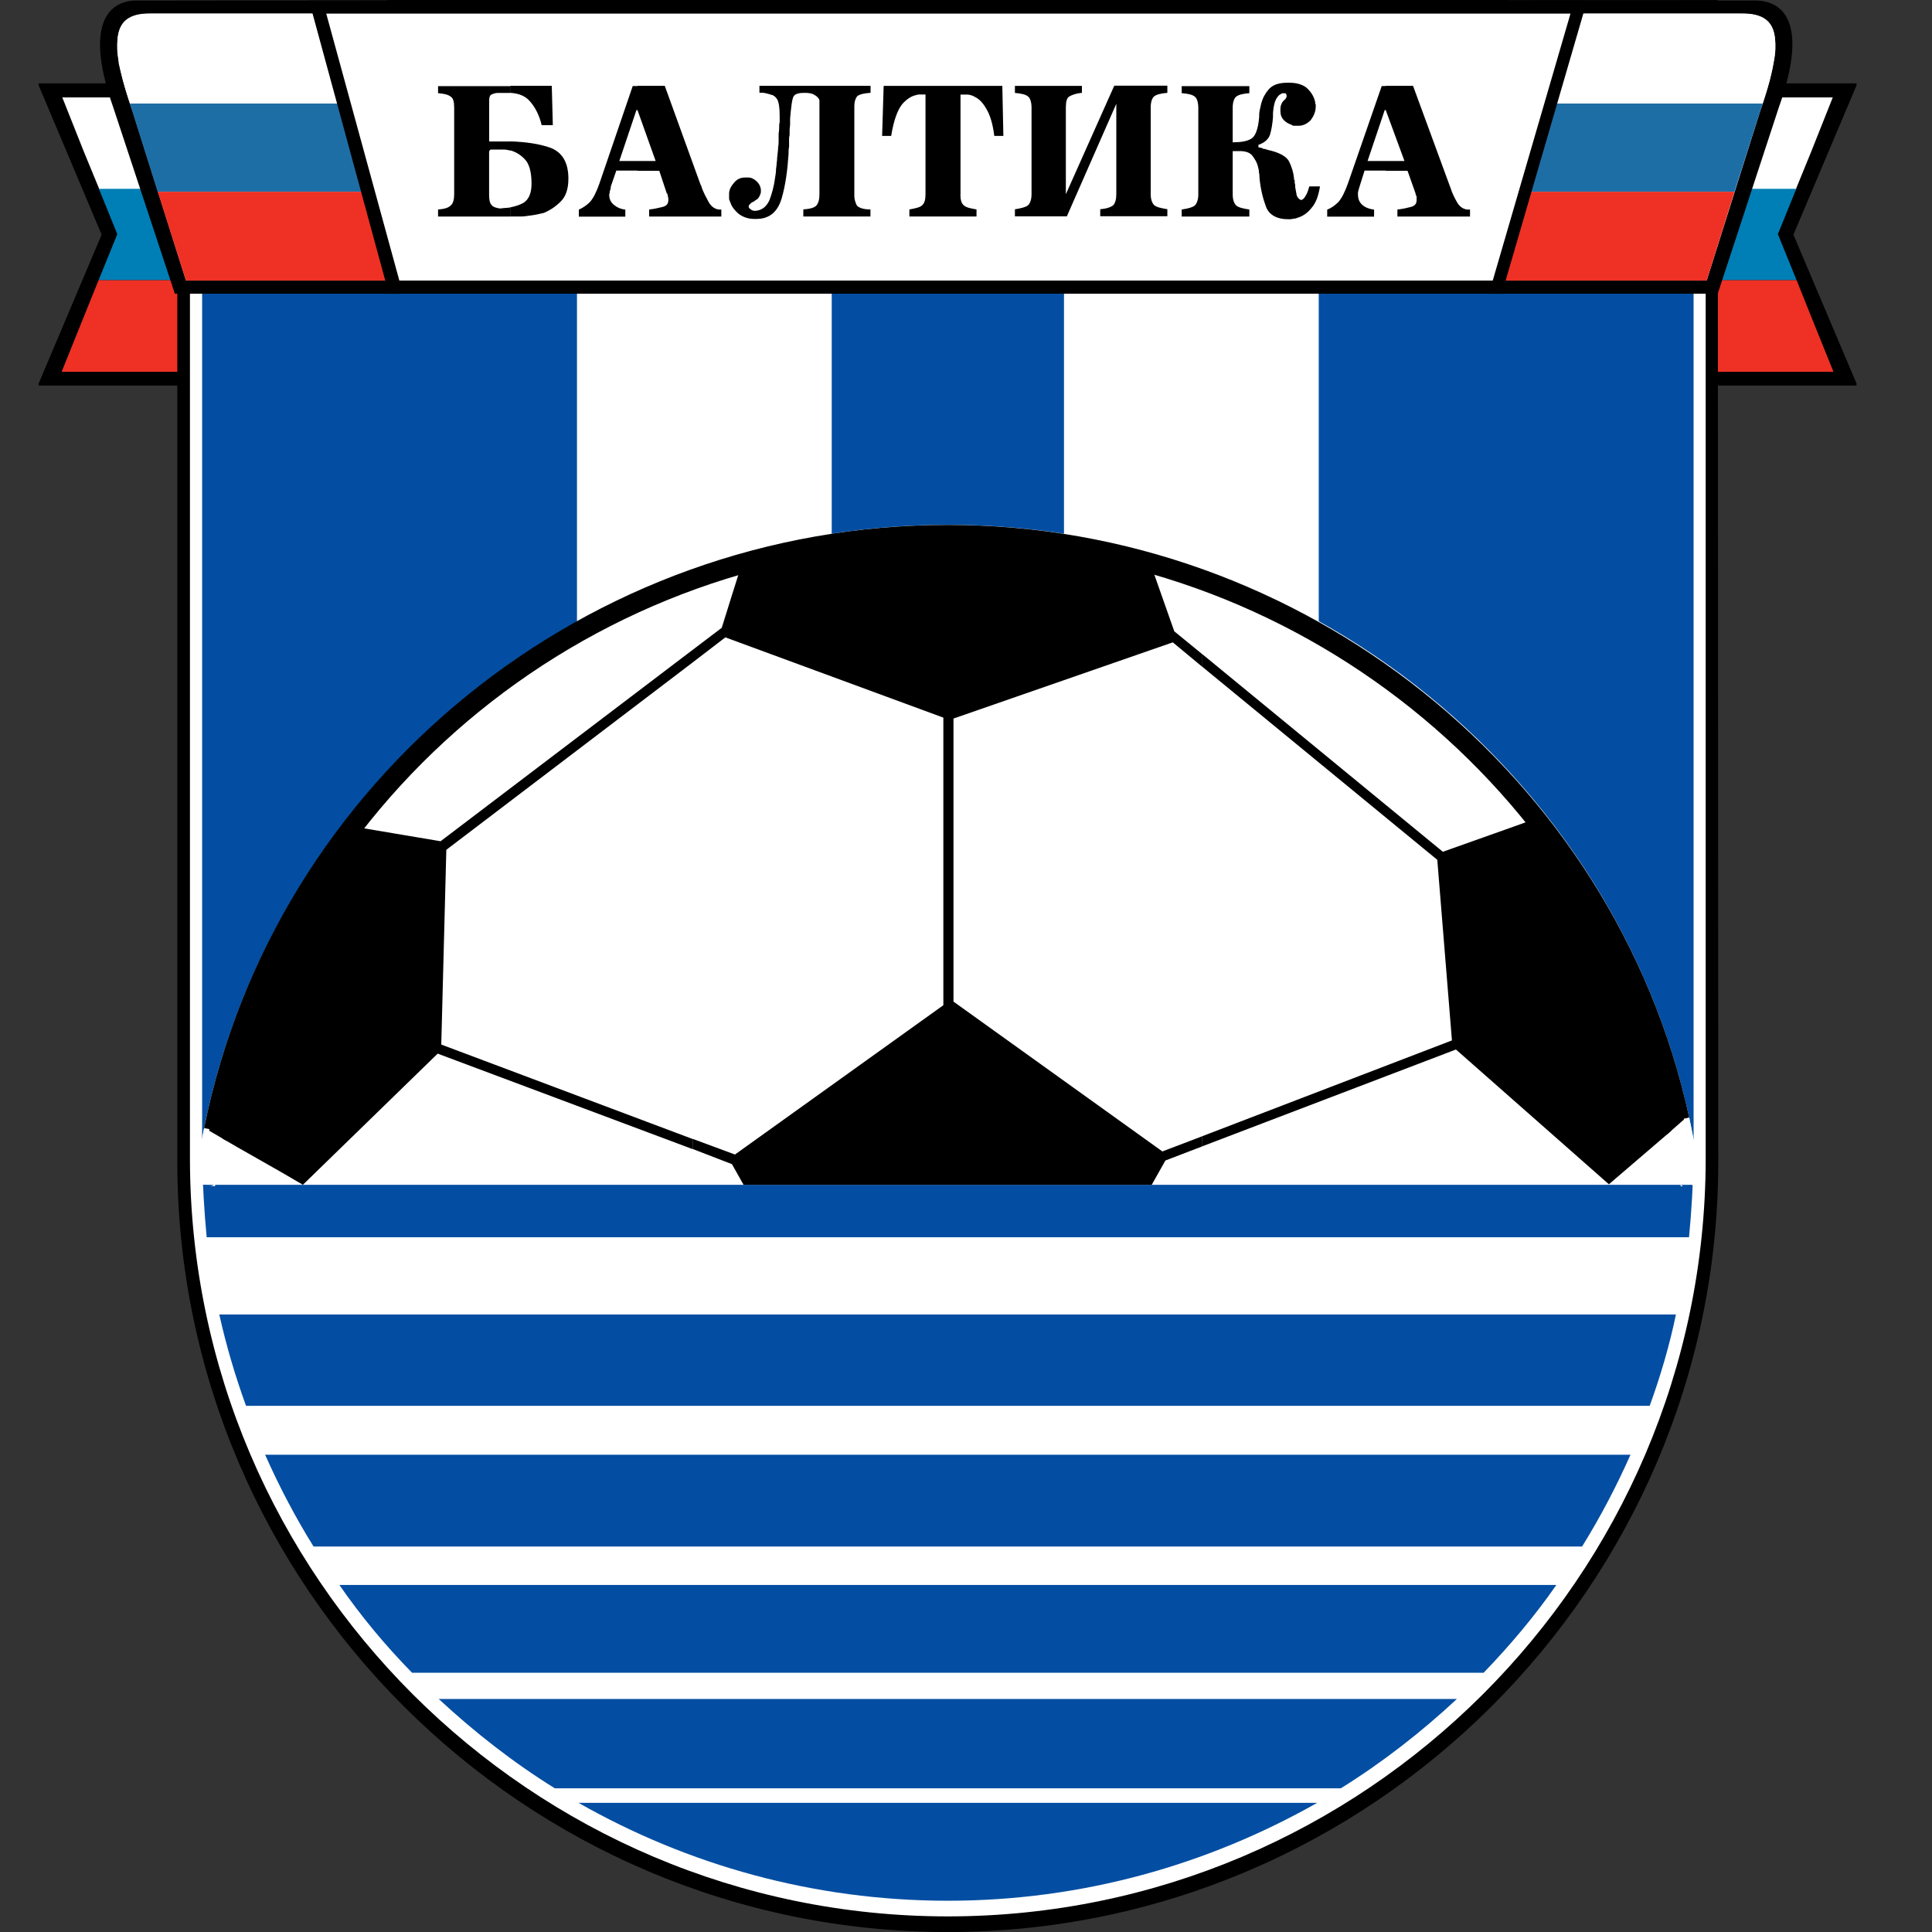 <?xml version="1.0" encoding="UTF-8"?> <svg xmlns="http://www.w3.org/2000/svg" width="50" height="50" viewBox="0 0 50 50" fill="none"><rect x="0" y="0" width="50" height="50" fill="#333333" stroke="none"/><g clip-path="url(#clip0_6318_588)"><path fill-rule="evenodd" clip-rule="evenodd" d="M1 9.977H6.679V2.157H1V2.208L2.63 6.073L1 9.926V9.977Z" fill="black"></path><path fill-rule="evenodd" clip-rule="evenodd" d="M6.313 9.613V2.51L1.599 2.52L3.036 6.072L1.599 9.624L6.313 9.613Z" fill="black"></path><path fill-rule="evenodd" clip-rule="evenodd" d="M6.313 9.623H1.599V9.612L2.173 8.188L2.553 7.247H6.313V9.623Z" fill="#EE3124"></path><path fill-rule="evenodd" clip-rule="evenodd" d="M6.313 7.247H2.553L3.036 6.06L2.553 4.871H6.313V7.247Z" fill="#007FB6"></path><path fill-rule="evenodd" clip-rule="evenodd" d="M6.313 4.886H2.566L2.173 3.932L1.612 2.521H6.313V4.886Z" fill="white"></path><path fill-rule="evenodd" clip-rule="evenodd" d="M48.047 9.977H42.368V2.157H48.047V2.208L46.414 6.073L48.047 9.926V9.977Z" fill="black"></path><path fill-rule="evenodd" clip-rule="evenodd" d="M42.731 9.613V2.51L47.446 2.52L46.011 6.072L47.446 9.624L42.731 9.613Z" fill="black"></path><path fill-rule="evenodd" clip-rule="evenodd" d="M42.731 9.623H47.446V9.612L46.871 8.188L46.494 7.247H42.731V9.623Z" fill="#EE3124"></path><path fill-rule="evenodd" clip-rule="evenodd" d="M42.731 7.247H46.494L46.011 6.06L46.494 4.871H42.731V7.247Z" fill="#007FB6"></path><path fill-rule="evenodd" clip-rule="evenodd" d="M42.731 4.886H46.481L46.871 3.932L47.432 2.521H42.731V4.886Z" fill="white"></path><path fill-rule="evenodd" clip-rule="evenodd" d="M24.529 50.001C35.484 50.001 44.442 41.069 44.469 30.114L44.455 0.003L4.589 0.017V30.064V30.117C4.616 41.069 13.561 50.001 24.529 50.001Z" fill="black"></path><path fill-rule="evenodd" clip-rule="evenodd" d="M24.529 49.596C35.315 49.596 44.116 40.809 44.143 30.023V0.419H4.916V29.969V30.023C4.942 40.806 13.743 49.596 24.529 49.596Z" fill="white"></path><path fill-rule="evenodd" clip-rule="evenodd" d="M24.529 49.191C28.003 49.191 31.253 48.264 34.089 46.657H14.972C17.792 48.264 21.058 49.191 24.529 49.191ZM34.701 46.281C35.772 45.615 36.777 44.832 37.705 43.969H11.354C12.281 44.83 13.286 45.615 14.358 46.281H34.701ZM38.397 43.29C39.076 42.585 39.717 41.828 40.278 41.019H8.783C9.344 41.828 9.972 42.585 10.664 43.29H38.397ZM40.944 40.024C41.414 39.268 41.831 38.472 42.197 37.648H6.861C7.227 38.472 7.644 39.268 8.115 40.024H40.944ZM42.694 36.382C42.969 35.625 43.205 34.829 43.373 34.019H5.675C5.856 34.829 6.092 35.625 6.367 36.382H42.694ZM43.712 32.02C43.777 31.341 43.817 30.649 43.83 29.944V0.824H5.231V29.89V29.944C5.244 30.649 5.284 31.341 5.349 32.02H43.712Z" fill="#034EA2"></path><path fill-rule="evenodd" clip-rule="evenodd" d="M21.525 14.078V0.825H14.932V16.377C16.942 15.238 19.163 14.442 21.525 14.078Z" fill="white"></path><path fill-rule="evenodd" clip-rule="evenodd" d="M34.129 16.377V0.825H27.536V14.078C29.895 14.442 32.13 15.238 34.129 16.377Z" fill="white"></path><path fill-rule="evenodd" clip-rule="evenodd" d="M43.752 30.662C42.576 21.206 34.39 13.844 24.531 13.844C14.659 13.844 6.473 21.209 5.311 30.662H43.752Z" fill="white"></path><path fill-rule="evenodd" clip-rule="evenodd" d="M4.471 0.013H3.584H3.52C2.75 0.027 2.202 0.706 2.932 2.782L4.525 7.601H10.297V0.013H4.471Z" fill="black"></path><path fill-rule="evenodd" clip-rule="evenodd" d="M3.964 0.352C3.218 0.352 2.606 0.547 3.429 2.872L4.814 7.261H10.193L9.881 4.989V0.352H4.776H3.964Z" fill="white"></path><path fill-rule="evenodd" clip-rule="evenodd" d="M4.081 4.963H9.878V2.678C8.924 2.678 3.362 2.678 3.362 2.678L4.081 4.963Z" fill="#1E6EA6"></path><path fill-rule="evenodd" clip-rule="evenodd" d="M3.362 2.677H9.878V0.352H4.562C4.236 0.352 3.974 0.352 3.766 0.352C3.034 0.392 3.034 0.9 3.034 1.266C3.034 1.424 3.074 1.566 3.074 1.646C3.154 1.985 3.191 2.143 3.362 2.677Z" fill="white"></path><path fill-rule="evenodd" clip-rule="evenodd" d="M4.812 7.261H10.205L9.879 4.963H4.082L4.812 7.261Z" fill="#EE3124"></path><path fill-rule="evenodd" clip-rule="evenodd" d="M44.495 0.014H45.396H45.447C46.23 0.027 46.778 0.706 46.035 2.782L44.455 7.601H38.683V0.014H44.495Z" fill="black"></path><path fill-rule="evenodd" clip-rule="evenodd" d="M45.006 0.352C45.762 0.352 46.377 0.547 45.554 2.872L44.169 7.261H38.79L39.102 4.989V0.352H44.207H45.006Z" fill="white"></path><path fill-rule="evenodd" clip-rule="evenodd" d="M44.888 4.963H39.102V2.678C40.056 2.678 45.617 2.678 45.617 2.678L44.888 4.963Z" fill="#1E6EA6"></path><path fill-rule="evenodd" clip-rule="evenodd" d="M45.617 2.677H39.102V0.352H44.404C44.73 0.352 44.992 0.352 45.2 0.352C45.946 0.392 45.946 0.9 45.946 1.266C45.946 1.424 45.906 1.566 45.892 1.646C45.826 1.985 45.788 2.143 45.617 2.677Z" fill="white"></path><path fill-rule="evenodd" clip-rule="evenodd" d="M44.169 7.261H38.776L39.102 4.963H44.888L44.169 7.261Z" fill="#EE3124"></path><path fill-rule="evenodd" clip-rule="evenodd" d="M10.023 0.013H7.997L10.063 7.601H38.867L41.075 0.013H39.025V0H10.023V0.013Z" fill="black"></path><path fill-rule="evenodd" clip-rule="evenodd" d="M10.413 0.352H8.443L10.335 7.261H38.632L40.644 0.352H38.645H10.413Z" fill="white"></path><path fill-rule="evenodd" clip-rule="evenodd" d="M35.863 4.415V4.166H36.347L35.863 2.849V2.221H36.569L37.509 4.781C37.509 4.781 37.509 4.794 37.523 4.808C37.523 4.821 37.523 4.835 37.536 4.848C37.576 4.992 37.64 5.11 37.704 5.227C37.769 5.345 37.862 5.409 37.966 5.422C37.966 5.422 37.966 5.422 37.98 5.422H37.993H38.044V5.604H37.993H36.165V5.422C36.296 5.409 36.414 5.382 36.504 5.358C36.609 5.332 36.662 5.281 36.662 5.177C36.662 5.137 36.662 5.112 36.662 5.086C36.649 5.072 36.649 5.046 36.635 5.022C36.635 5.022 36.635 5.022 36.635 5.008L36.427 4.42H35.863V4.415ZM35.863 2.221V2.849H35.836L35.393 4.166H35.863V4.415H35.315L35.184 4.832C35.184 4.845 35.171 4.859 35.171 4.872C35.171 4.899 35.157 4.912 35.157 4.925C35.157 4.939 35.144 4.965 35.144 4.979C35.144 5.006 35.144 5.019 35.144 5.032C35.144 5.15 35.184 5.241 35.262 5.308C35.339 5.372 35.444 5.412 35.561 5.425V5.607H35.51H34.348V5.425C34.452 5.385 34.543 5.321 34.636 5.23C34.727 5.126 34.805 4.968 34.885 4.746L35.759 2.226H35.812H35.863V2.221ZM16.498 4.415V4.166H16.968L16.498 2.849V2.221H17.204L18.131 4.781C18.131 4.781 18.144 4.794 18.144 4.808C18.158 4.821 18.158 4.835 18.158 4.848C18.211 4.992 18.275 5.11 18.339 5.227C18.404 5.345 18.497 5.409 18.601 5.422H18.615C18.615 5.422 18.615 5.422 18.628 5.422H18.668V5.604H18.628H16.8V5.422C16.931 5.409 17.035 5.382 17.139 5.358C17.244 5.332 17.297 5.281 17.297 5.177C17.297 5.137 17.297 5.112 17.284 5.086C17.284 5.072 17.284 5.046 17.27 5.022C17.27 5.022 17.27 5.022 17.27 5.008C17.257 5.008 17.257 5.008 17.257 5.008L17.062 4.42H16.498V4.415ZM19.66 2.221H19.71H22.53V2.403C22.321 2.416 22.191 2.456 22.164 2.52C22.124 2.584 22.11 2.664 22.11 2.755V2.769C22.11 2.769 22.11 2.769 22.11 2.782V5.027C22.11 5.027 22.11 5.04 22.11 5.054C22.11 5.054 22.11 5.067 22.11 5.08C22.11 5.158 22.137 5.238 22.174 5.316C22.228 5.38 22.346 5.42 22.527 5.42V5.602H22.474H20.79V5.42C20.958 5.406 21.076 5.38 21.13 5.316C21.183 5.251 21.207 5.158 21.207 5.03V2.654C21.207 2.64 21.207 2.627 21.207 2.6C21.207 2.587 21.194 2.574 21.194 2.56C21.167 2.52 21.13 2.483 21.076 2.456C21.023 2.416 20.932 2.403 20.814 2.403C20.67 2.403 20.579 2.429 20.539 2.493C20.499 2.558 20.475 2.755 20.448 3.068C20.448 3.121 20.448 3.159 20.448 3.212C20.448 3.266 20.435 3.317 20.435 3.37C20.435 3.41 20.435 3.447 20.435 3.501C20.421 3.541 20.421 3.578 20.421 3.619C20.421 3.683 20.421 3.736 20.421 3.8C20.408 3.864 20.408 3.918 20.408 3.982C20.381 4.399 20.33 4.792 20.226 5.145C20.122 5.484 19.913 5.666 19.574 5.666H19.521C19.352 5.666 19.221 5.612 19.117 5.535C19.026 5.457 18.946 5.364 18.909 5.259C18.895 5.219 18.882 5.195 18.869 5.155C18.869 5.115 18.869 5.091 18.869 5.051V5.038C18.869 5.024 18.869 5.024 18.869 5.011C18.869 4.907 18.922 4.816 19 4.725C19.077 4.634 19.168 4.594 19.285 4.594H19.339C19.339 4.594 19.339 4.594 19.352 4.594C19.352 4.594 19.352 4.594 19.366 4.594C19.443 4.594 19.523 4.634 19.587 4.698C19.652 4.762 19.692 4.843 19.692 4.933C19.692 4.96 19.692 4.998 19.678 5.024C19.665 5.064 19.652 5.088 19.625 5.128C19.611 5.142 19.585 5.169 19.574 5.169C19.547 5.182 19.534 5.195 19.521 5.209C19.507 5.209 19.507 5.209 19.507 5.222C19.494 5.222 19.494 5.222 19.494 5.222C19.454 5.235 19.43 5.262 19.416 5.275C19.39 5.302 19.376 5.316 19.376 5.34C19.376 5.38 19.39 5.393 19.43 5.417C19.456 5.444 19.494 5.457 19.547 5.457C19.716 5.444 19.833 5.353 19.913 5.182C19.978 5.011 20.031 4.816 20.058 4.607C20.071 4.53 20.084 4.45 20.084 4.372C20.098 4.295 20.098 4.214 20.111 4.137V4.124C20.111 4.11 20.111 4.097 20.111 4.097C20.125 3.966 20.138 3.875 20.138 3.811C20.151 3.747 20.151 3.68 20.151 3.629C20.151 3.616 20.151 3.589 20.151 3.576C20.151 3.562 20.151 3.549 20.151 3.536C20.151 3.522 20.151 3.509 20.151 3.496C20.151 3.482 20.151 3.469 20.151 3.455C20.165 3.378 20.165 3.311 20.165 3.274C20.165 3.234 20.165 3.196 20.178 3.17C20.178 3.143 20.178 3.129 20.178 3.092C20.178 3.065 20.178 3.028 20.178 2.988C20.178 2.766 20.151 2.635 20.114 2.571C20.074 2.507 20.023 2.467 19.97 2.453C19.956 2.453 19.956 2.453 19.943 2.453C19.943 2.44 19.93 2.44 19.93 2.44C19.903 2.44 19.889 2.427 19.876 2.427C19.849 2.427 19.836 2.413 19.823 2.413C19.796 2.413 19.769 2.4 19.745 2.4C19.718 2.4 19.681 2.4 19.654 2.4V2.221H19.66ZM24.855 5.03C24.855 5.174 24.882 5.265 24.946 5.316C24.999 5.369 25.117 5.393 25.272 5.42V5.602H25.218H23.535V5.42C23.692 5.393 23.81 5.366 23.861 5.316C23.925 5.262 23.952 5.171 23.952 5.03V2.445H23.925C23.885 2.445 23.861 2.445 23.821 2.445C23.781 2.445 23.757 2.445 23.716 2.459C23.585 2.485 23.468 2.563 23.35 2.694C23.233 2.838 23.128 3.111 23.064 3.517H23.011H22.829L22.869 2.223H22.923H25.94L25.967 3.517H25.927H25.732C25.692 3.191 25.614 2.956 25.523 2.811C25.432 2.654 25.341 2.563 25.237 2.512C25.173 2.472 25.119 2.459 25.055 2.448C25.002 2.448 24.938 2.448 24.884 2.448H24.858V5.03H24.855ZM30.211 2.221V2.403C30.053 2.416 29.935 2.443 29.871 2.493C29.818 2.533 29.78 2.638 29.78 2.779V5.024C29.78 5.169 29.82 5.259 29.871 5.31C29.935 5.364 30.053 5.388 30.211 5.414V5.596H30.157H28.474V5.414C28.642 5.401 28.749 5.361 28.813 5.31C28.866 5.246 28.89 5.153 28.89 5.024V2.686L27.61 5.599H27.559H26.266V5.417C26.424 5.39 26.541 5.364 26.605 5.313C26.659 5.259 26.696 5.169 26.696 5.027V2.782C26.696 2.638 26.656 2.533 26.605 2.496C26.541 2.443 26.424 2.419 26.266 2.405V2.223H26.317H28V2.405C28 2.405 28 2.405 27.987 2.405C27.987 2.405 27.987 2.405 27.974 2.405C27.843 2.419 27.739 2.459 27.674 2.496C27.61 2.536 27.584 2.627 27.584 2.782V5.027L28.837 2.218H28.89H30.211V2.221ZM31.908 3.683C32.116 3.683 32.274 3.656 32.378 3.592C32.482 3.538 32.56 3.357 32.587 3.031C32.587 2.977 32.587 2.926 32.6 2.86C32.613 2.806 32.627 2.742 32.64 2.678C32.68 2.533 32.744 2.416 32.835 2.312C32.939 2.194 33.097 2.141 33.319 2.141H33.372C33.567 2.141 33.738 2.194 33.843 2.298C33.947 2.403 34.014 2.52 34.038 2.651C34.038 2.678 34.038 2.691 34.051 2.705C34.051 2.731 34.051 2.745 34.051 2.758C34.051 2.889 33.998 3.007 33.92 3.111C33.829 3.202 33.725 3.255 33.607 3.255H33.554C33.527 3.255 33.501 3.255 33.49 3.255C33.463 3.255 33.436 3.242 33.423 3.228C33.346 3.202 33.279 3.164 33.228 3.111C33.164 3.047 33.137 2.966 33.137 2.876C33.137 2.849 33.137 2.822 33.137 2.798C33.137 2.774 33.15 2.745 33.15 2.721C33.164 2.707 33.164 2.68 33.177 2.667C33.177 2.654 33.191 2.64 33.204 2.627C33.204 2.627 33.217 2.614 33.217 2.6C33.231 2.6 33.231 2.587 33.244 2.587C33.257 2.574 33.271 2.56 33.284 2.533C33.297 2.52 33.297 2.507 33.297 2.48C33.297 2.467 33.297 2.467 33.297 2.467C33.297 2.453 33.284 2.44 33.284 2.427C33.271 2.413 33.257 2.413 33.244 2.413C33.231 2.413 33.204 2.413 33.193 2.413C33.18 2.413 33.153 2.427 33.14 2.44C33.1 2.453 33.062 2.504 33.022 2.571C32.982 2.648 32.958 2.766 32.945 2.924C32.945 2.95 32.945 2.964 32.945 2.977C32.945 3.004 32.945 3.017 32.945 3.031C32.931 3.212 32.905 3.357 32.867 3.488C32.827 3.605 32.723 3.696 32.568 3.749V3.814C32.608 3.814 32.621 3.827 32.645 3.827C32.672 3.84 32.685 3.84 32.696 3.854C32.709 3.854 32.709 3.854 32.709 3.854C32.736 3.854 32.75 3.854 32.76 3.867C32.774 3.867 32.787 3.867 32.814 3.88C33.113 3.945 33.297 4.051 33.362 4.18C33.426 4.311 33.479 4.466 33.492 4.65C33.492 4.65 33.492 4.663 33.506 4.663C33.506 4.677 33.506 4.677 33.506 4.69C33.506 4.704 33.506 4.717 33.506 4.73C33.506 4.744 33.519 4.77 33.519 4.784C33.519 4.784 33.519 4.797 33.519 4.81C33.519 4.824 33.519 4.824 33.519 4.837C33.533 4.915 33.546 4.995 33.559 5.059C33.586 5.123 33.623 5.163 33.677 5.177C33.717 5.163 33.754 5.137 33.794 5.059C33.835 4.995 33.859 4.915 33.885 4.824H33.925H34.161C34.121 5.072 34.056 5.254 33.939 5.385C33.835 5.516 33.717 5.594 33.586 5.634C33.546 5.647 33.522 5.66 33.482 5.66C33.455 5.66 33.428 5.674 33.391 5.674H33.337C33.038 5.674 32.84 5.556 32.763 5.348C32.685 5.139 32.619 4.877 32.595 4.591C32.595 4.551 32.595 4.514 32.581 4.46C32.581 4.407 32.568 4.356 32.554 4.303C32.528 4.198 32.477 4.121 32.41 4.027C32.346 3.95 32.239 3.91 32.084 3.91H31.902V5.032C31.902 5.177 31.942 5.267 31.993 5.318C32.057 5.372 32.164 5.396 32.333 5.422V5.604H32.279H30.582V5.422C30.753 5.396 30.857 5.369 30.922 5.318C30.972 5.265 31.012 5.174 31.012 5.032V2.787C31.012 2.643 30.972 2.539 30.922 2.501C30.855 2.448 30.75 2.424 30.582 2.411V2.229H30.636H32.333V2.411C32.164 2.424 32.057 2.451 31.993 2.501C31.94 2.542 31.902 2.646 31.902 2.787V3.688H31.908V3.683ZM14.28 2.221L14.307 3.239H14.253H14.018C13.954 2.964 13.836 2.755 13.705 2.611C13.588 2.48 13.419 2.416 13.208 2.403V2.221H14.28ZM13.208 3.659C13.612 3.672 13.964 3.723 14.253 3.827C14.552 3.945 14.71 4.206 14.71 4.623C14.71 4.885 14.646 5.08 14.515 5.211C14.371 5.356 14.226 5.447 14.071 5.511C13.954 5.537 13.85 5.564 13.745 5.575C13.641 5.588 13.564 5.602 13.51 5.602H13.457H13.208V5.366C13.339 5.34 13.457 5.302 13.548 5.249C13.692 5.158 13.756 4.987 13.756 4.752C13.756 4.439 13.692 4.217 13.561 4.1C13.457 3.995 13.339 3.929 13.208 3.891V3.659ZM16.498 2.221V2.849H16.471L16.028 4.166H16.498V4.415H15.95L15.806 4.832C15.806 4.845 15.806 4.859 15.806 4.872C15.793 4.899 15.793 4.912 15.793 4.925C15.779 4.939 15.779 4.965 15.779 4.979C15.779 5.006 15.766 5.019 15.766 5.032C15.766 5.15 15.806 5.241 15.897 5.308C15.974 5.372 16.068 5.412 16.183 5.425V5.607H16.129H14.98V5.425C15.071 5.385 15.175 5.321 15.266 5.23C15.357 5.126 15.437 4.968 15.514 4.746L16.375 2.226H16.428H16.498V2.221ZM13.208 2.405C13.181 2.405 13.155 2.405 13.131 2.405H12.96C12.946 2.405 12.933 2.405 12.919 2.405C12.906 2.405 12.906 2.405 12.893 2.405C12.829 2.405 12.775 2.419 12.724 2.445C12.684 2.459 12.66 2.509 12.66 2.59V3.661H13.131C13.157 3.661 13.184 3.661 13.208 3.661V3.896C13.181 3.896 13.155 3.883 13.144 3.883C13.091 3.87 13.04 3.87 12.986 3.87C12.946 3.87 12.896 3.87 12.855 3.87C12.842 3.87 12.842 3.87 12.829 3.87C12.829 3.87 12.829 3.87 12.815 3.87C12.775 3.87 12.724 3.87 12.698 3.87C12.671 3.883 12.658 3.91 12.658 3.947V5.03C12.658 5.161 12.671 5.251 12.722 5.305C12.762 5.358 12.839 5.382 12.944 5.396C13.034 5.382 13.125 5.382 13.206 5.369V5.604H11.337V5.422C11.495 5.409 11.599 5.382 11.664 5.318C11.728 5.265 11.754 5.161 11.754 5.032V2.787C11.754 2.63 11.728 2.539 11.664 2.501C11.599 2.448 11.492 2.424 11.337 2.411V2.229H11.391H13.206V2.405H13.208Z" fill="black"></path><path d="M5.624 30.269L5.108 30.194C6.495 20.723 14.844 13.582 24.529 13.582C29.209 13.582 33.749 15.252 37.309 18.285C40.834 21.286 43.175 25.421 43.907 29.921L43.394 30.004C42.683 25.624 40.404 21.602 36.972 18.681C33.506 15.728 29.086 14.1 24.529 14.1C15.1 14.103 6.973 21.054 5.624 30.269Z" fill="white"></path><path fill-rule="evenodd" clip-rule="evenodd" d="M31.111 17.252L37.197 22.252L37.576 26.926L31.111 29.406V29.668L37.68 27.161L41.638 30.649L43.48 29.07C43.231 27.867 42.828 26.549 42.277 25.349C41.598 23.834 40.788 22.476 39.757 21.183C38.961 21.472 38.137 21.758 37.341 22.044L31.111 16.926V17.252ZM30.352 16.624L31.109 17.252V16.926L30.39 16.338L29.764 14.56C28.054 14.063 26.33 13.868 24.54 13.842C22.776 13.855 20.988 14.077 19.2 14.587C19.029 15.135 18.847 15.696 18.679 16.247L17.922 16.821V17.147L18.772 16.495L24.414 18.572V26.015L19.021 29.879L17.925 29.473V29.735L18.943 30.128L19.243 30.662H29.807L30.16 30.034L31.114 29.668V29.406L30.082 29.799L24.676 25.921V18.596L30.352 16.624ZM17.922 16.821V17.147L11.551 21.993L11.42 27.033L17.922 29.476V29.738L11.327 27.268L7.839 30.662C7.069 30.205 6.297 29.788 5.527 29.331C5.827 27.698 6.364 26.21 7.08 24.708C7.641 23.508 8.387 22.346 9.143 21.391L11.402 21.771L17.922 16.821Z" fill="black"></path><path d="M5.556 30.7L5.041 30.636C5.094 30.219 5.174 29.733 5.284 29.193L5.794 29.294C5.693 29.802 5.615 30.256 5.564 30.652H5.572L5.567 30.692H5.559C5.556 30.695 5.556 30.697 5.556 30.7Z" fill="white"></path><path d="M5.792 29.296L5.282 29.195C7.104 20.148 15.199 13.585 24.529 13.585C33.712 13.585 41.78 20.036 43.718 28.925L43.207 29.037C41.323 20.386 33.466 14.108 24.529 14.108C15.445 14.103 7.567 20.493 5.792 29.296Z" fill="black"></path><path d="M43.498 30.703C43.436 30.203 43.343 29.66 43.22 29.091L43.206 29.032L43.717 28.925L43.728 28.982L43.474 29.041L43.728 28.987C43.853 29.572 43.95 30.131 44.014 30.644L43.498 30.703Z" fill="white"></path><path fill-rule="evenodd" clip-rule="evenodd" d="M5.869 29.529L5.412 29.262L5.428 29.189L5.853 29.235L5.869 29.529Z" fill="black"></path><path fill-rule="evenodd" clip-rule="evenodd" d="M43.145 29.355L43.581 28.973L43.559 28.88L43.118 29.024L43.145 29.355Z" fill="black"></path><path fill-rule="evenodd" clip-rule="evenodd" d="M43.501 30.662H43.806L43.629 30.75L43.501 30.662Z" fill="#034EA2"></path><path fill-rule="evenodd" clip-rule="evenodd" d="M5.543 30.662H5.252L5.295 30.742L5.543 30.662Z" fill="#034EA2"></path></g><defs><clipPath id="clip0_6318_588"><rect width="50" height="50" fill="white"></rect></clipPath></defs></svg> 